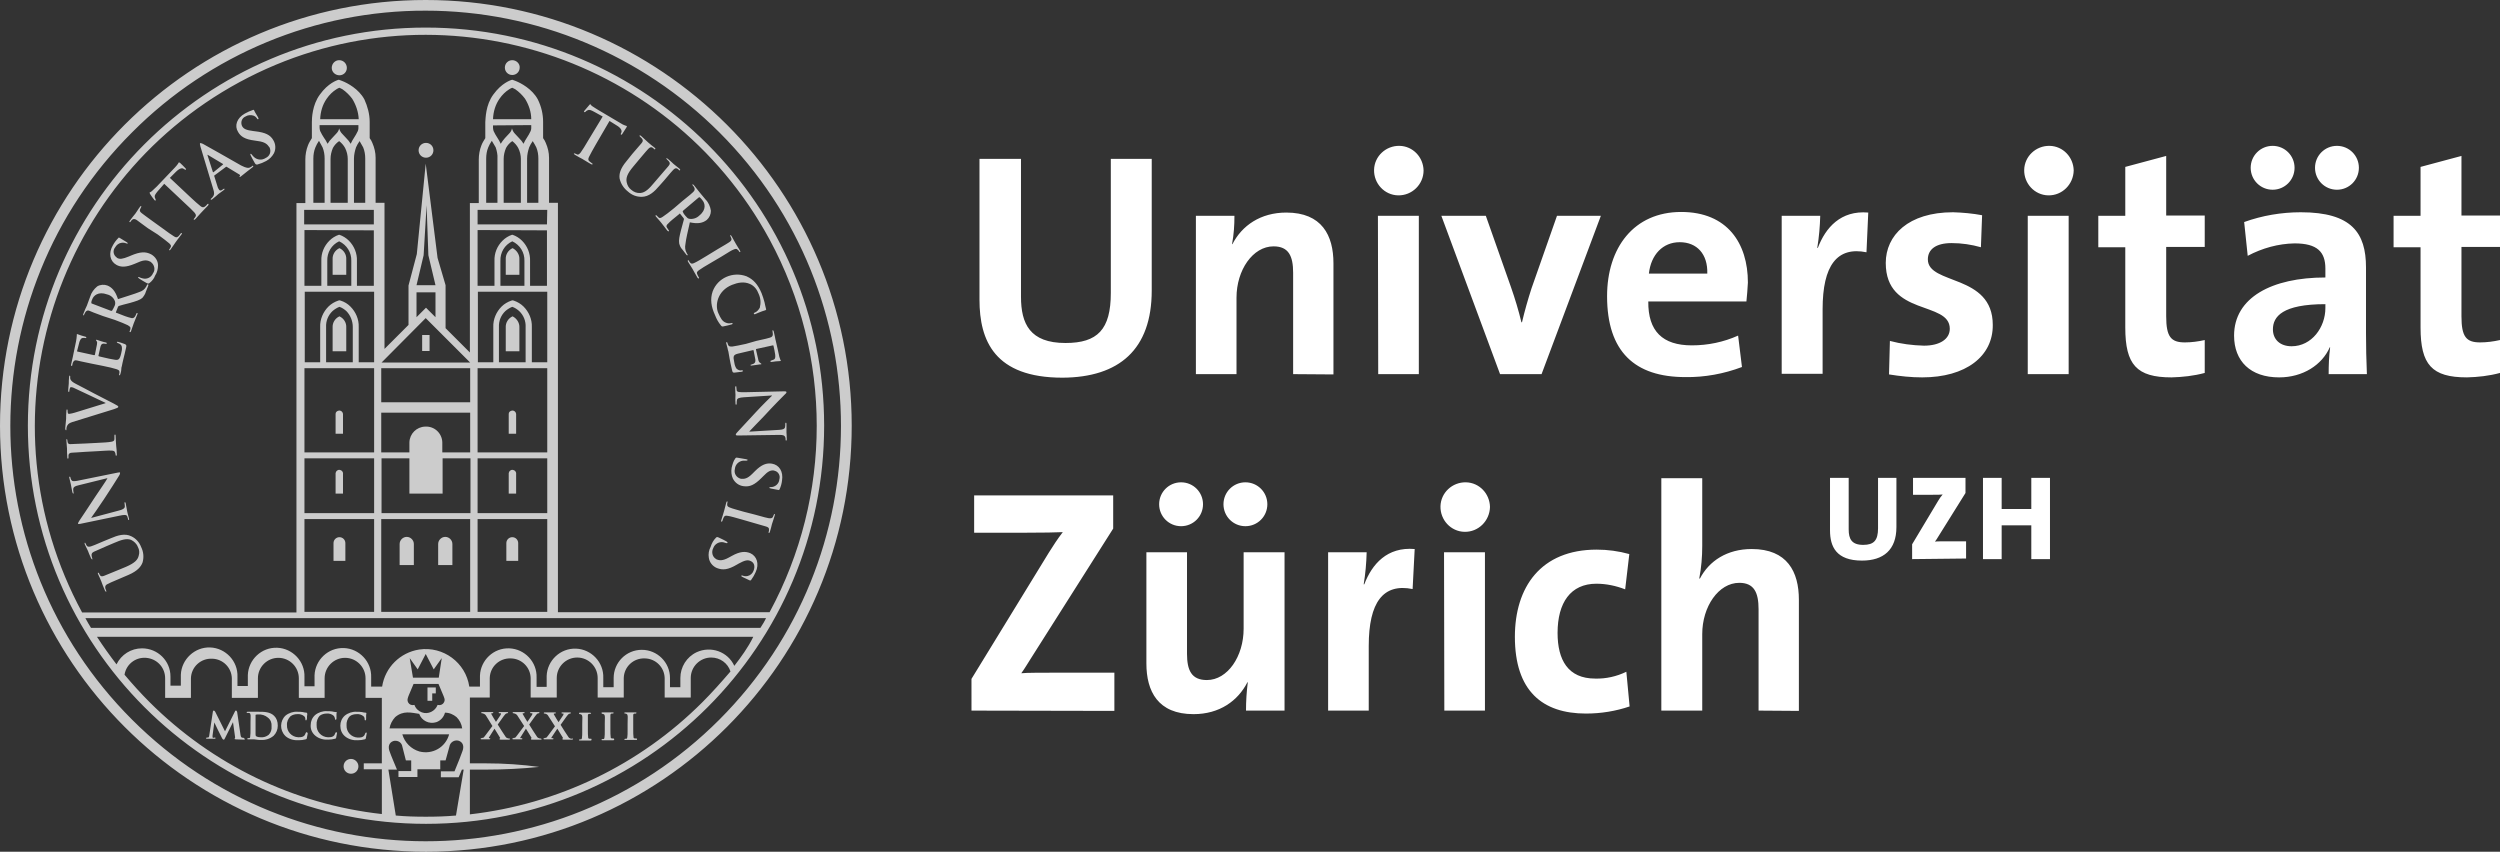 <svg xmlns="http://www.w3.org/2000/svg" viewBox="0 0 843.3 287.3"><rect x="0" y="0" width="843.3" height="287.3" fill="#333333" stroke="none"/><g fill="#fff"><path d="M685.2 188.6v-11.4h-10v11.4h-6.3v-27.4h6.3v10.5h10v-10.5h6.3v27.4h-6.3zm-40.2 0v-5l8.8-14.7c.4-.7.9-1.4 1.5-2.1-.7.1-1.7.1-4.3.1h-5.7v-5.7H663v5.1l-9.3 14.9c-.3.5-.6 1-1 1.5.5-.1 2.1-.1 5.3-.1h5.2v5.8l-18.2.2zm-16.9.5c-8.7 0-10.8-4.7-10.8-10.2v-17.7h6.3v17.4c0 3.2 1 5.2 4.9 5.2 3.6 0 5-1.5 5-5.6v-17h6.2v16.6c0 7.7-4.4 11.3-11.6 11.3m-34.9 50.6v-34.2c0-5.6-1.5-8.9-6.5-8.9-7 0-12.5 8-12.5 17.3v25.8h-13.8v-78.4h13.8v22.9c0 3.6-.3 7.3-1 10.9l.2.1c3.1-6 9.2-10 17.5-10 12 0 15.9 7.7 15.9 17.1v37.5l-13.6-.1zm-58.2 1c-14.8 0-24-7.7-24-25.9 0-16.7 8.7-29.4 27.6-29.4 3.7 0 7.4.5 11 1.5l-1.4 11.9c-3.1-1.2-6.4-1.9-9.7-1.9-8.7 0-13.1 6.4-13.1 16.6 0 9.1 3.5 15.4 12.7 15.4 3.6.1 7.2-.7 10.5-2.3l1.1 11.7c-4.7 1.6-9.7 2.4-14.7 2.4m-47.9-54.4h13.8v53.4h-13.7l-.1-53.4zm6.9-6.9c-4.6-.1-8.2-4-8.1-8.6s4-8.2 8.6-8.1c4.5.1 8 3.8 8.1 8.3-.1 4.7-3.9 8.5-8.6 8.4m-17.5 19.3c-9.9-2-14.8 4.4-14.8 19.2v21.8H448v-53.4h13c-.1 3.6-.4 7.2-1 10.8h.2c2.6-6.8 7.7-12.7 17-11.9l-.7 13.5zm-56.4-21.2c-4.1 0-7.4-3.3-7.4-7.4 0-4.1 3.3-7.4 7.4-7.4 4.1 0 7.4 3.3 7.4 7.4 0 4.1-3.3 7.4-7.4 7.4m-21.7 0c-4.1 0-7.4-3.3-7.4-7.4s3.3-7.4 7.4-7.4c4.1 0 7.4 3.3 7.4 7.4 0 4.1-3.3 7.4-7.4 7.4m21.9 62.2c0-3.2.2-6.3.6-9.5l-.1-.1c-3.2 6.3-9.4 10.8-18.2 10.8-12 0-15.9-7.7-15.9-17.1v-37.5h13.7v34.2c0 5.6 1.5 8.9 6.7 8.9 7 0 12.4-8 12.4-17.3v-25.8h13.8v53.4h-13zm-92.6 0V229l26.1-42.6c1.5-2.4 3-4.7 4.7-6.9-2.6.1-6 .2-13.2.2h-16.7v-12.6h46.9v11.2L347.8 222c-1.1 1.7-2 3.3-3.3 5.1 1.8-.2 6.8-.2 15.7-.2h15.7v12.9l-48.2-.1zm504.4-112.4c-11.8 0-15.6-4.3-15.6-16.8V83.4h-9.1V72.8h9.1V56.3l13.8-3.7v20.1h13v10.6h-13v23.4c0 6.9 1.6 8.8 6.3 8.8 2.2 0 4.5-.3 6.7-.8v11.1c-3.7 1-7.4 1.4-11.2 1.5M788.3 64c-4.1 0-7.4-3.3-7.4-7.4 0-4.1 3.3-7.4 7.4-7.4 4.1 0 7.4 3.3 7.4 7.4 0 4.1-3.3 7.4-7.4 7.4m-3.9 38.6c-14.5 0-17.7 4.2-17.7 8.5 0 3.4 2.4 5.7 6.3 5.7 6.8 0 11.4-6.4 11.4-12.9v-1.3zM766.6 64c-4.1 0-7.4-3.3-7.4-7.4s3.3-7.4 7.4-7.4c4.1 0 7.4 3.3 7.4 7.4 0 4.1-3.3 7.4-7.4 7.4m18.9 62.2c0-3 .1-6 .5-9l-.1-.1c-2.6 6-9.1 10.2-17.1 10.2-9.7 0-15.2-5.5-15.2-14.1 0-12.8 12.7-19.6 30.8-19.6v-3c0-5.6-2.7-8.5-10.4-8.5-5.5.1-10.9 1.6-15.8 4.2L757 74.9c6.1-2.2 12.6-3.3 19.1-3.3 17.2 0 22 7 22 18.6v22.2c0 4.3.1 9.3.3 13.8h-12.9zm-53 1.1c-11.8 0-15.6-4.3-15.6-16.8V83.4h-9.1V72.8h9.1V56.3l13.8-3.7v20.1h13v10.6h-13v23.4c0 6.9 1.6 8.8 6.3 8.8 2.2 0 4.5-.3 6.7-.8v11.1c-3.7 1-7.5 1.4-11.2 1.5M684 72.8h13.8v53.4H684V72.8zm6.9-6.9c-4.6-.1-8.2-4-8.1-8.6.1-4.6 4-8.2 8.6-8.1 4.5.1 8 3.8 8.1 8.3-.1 4.7-3.9 8.5-8.6 8.4m-42.5 61.4c-3.7 0-7.5-.4-11.2-1l.3-11.3c3.7 1 7.6 1.5 11.5 1.6 5.3 0 8.7-2.2 8.7-5.7 0-9.5-21.6-4.1-21.6-22.2 0-9.3 7.6-17.1 22.7-17.1 3.3.1 6.6.4 9.8 1l-.4 10.8c-3.2-.9-6.5-1.4-9.9-1.4-5.4 0-8 2.2-8 5.5 0 8.7 21.9 4.8 21.9 22.1.1 10.6-9.1 17.7-23.8 17.7m-18.8-42.2c-9.9-2-14.8 4.4-14.8 19.2v21.8H601V72.8h13c-.1 3.6-.4 7.2-1 10.8h.2c2.6-6.8 7.7-12.7 17-11.9l-.6 13.4zm-63-3.4c-5.7 0-9.7 4.2-10.4 10.6h19.7c.2-6.6-3.5-10.6-9.3-10.6m22.5 20H556c-.1 10 4.8 14.8 14.7 14.8 5.4 0 10.7-1.1 15.6-3.3l1.3 10.6c-6.1 2.3-12.6 3.5-19.1 3.4-17 0-26.4-8.5-26.4-27.3 0-16.3 9-28.4 25-28.4 15.6 0 22.5 10.6 22.5 23.8-.1 2.2-.3 4.3-.5 6.4M520 126.2h-14l-19.8-53.4h15l8.5 24.1c1.3 3.7 2.6 8 3.5 11.8h.2c.9-3.8 2-7.7 3.2-11.4l8.6-24.5H540l-20 53.4zm-55.2-53.4h13.8v53.4h-13.7l-.1-53.4zm6.8-6.9c-4.6-.1-8.2-4-8.1-8.6.1-4.6 4-8.2 8.6-8.1 4.5.1 8 3.8 8.1 8.3 0 4.7-3.9 8.5-8.6 8.4m-35.4 60.3V92c0-5.6-1.5-8.9-6.6-8.9-7 0-12.5 8-12.5 17.3v25.8h-13.7V72.8h13c0 3.2-.2 6.3-.8 9.5l.1.1c3.2-6.3 9.5-10.7 18.2-10.7 12 0 15.9 7.7 15.9 17.1v37.5l-13.6-.1zm-77.8 1.2c-22.9 0-28-12.5-28-26.3V53.6h14v46.5c0 9.1 3 15.6 15 15.6 10.8 0 15.3-4.5 15.3-16.9V53.6h13.8V98c0 19.9-11 29.3-30.1 29.4"/><path d="M188.2 206.4v-138h-3V53.2c0-1.7-.4-3.4-1.1-5-.2-.5-.5-1.1-.9-1.6v-5.5c0-2.6-.6-5.2-1.8-7.6-1.9-3.5-5.7-5.5-7.5-6.2-.2-.1-.5-.2-.8-.3l-.3-.1-.4.1c-.2.1-3.2 1-6 4.9-2.6 3.5-2.6 8.1-2.7 9.3V46.6c-.5.8-1 1.6-1.3 2.4-.6 1.5-.9 3.2-.9 4.8v14.7h-3v50.4l-8.2-8.2V96.2l-2.7-9.2-4-31.8-3 30.5-2.8 10.6v13.3l-8.1 8.1V68.4h-3V53.2c0-1.7-.4-3.4-1.1-5-.2-.5-.5-1.1-.9-1.6v-5.5c0-2.6-.7-5.2-1.8-7.6-1.9-3.5-5.7-5.5-7.5-6.2-.2-.1-.5-.2-.8-.3l-.3-.1-.4.1c-.2.1-3.2 1-6 4.9-2.6 3.5-2.7 8.1-2.7 9.3v5.4c-.5.8-1 1.6-1.3 2.4-.6 1.5-.9 3.2-.9 4.8v14.7h-3v138.1H27.7C-7 142.4 16.8 62.4 80.8 27.7s144.1-10.9 178.8 53.1c21.2 39.2 21.2 86.5 0 125.7h-71.4zm-3.6 0h-23.5v-31.3h23.5v31.3zm0-33.3h-23.5v-18.5h23.5v18.5zm0-20.5h-23.5v-28.4h23.5v28.4zm-7.3-42.3v11.9h-9v-11.9c-.1-2 .7-4 2.2-5.4.7-.6 1.5-1.1 2.3-1.4.9.3 1.6.8 2.3 1.4 1.5 1.4 2.3 3.4 2.2 5.4zm7.3-11.9v23.8h-5.2v-11.9c.1-2.6-1-5.1-2.8-6.9-.9-.9-2.1-1.6-3.3-2l-.4-.1-.4.1c-1.2.4-2.4 1.1-3.3 2-1.8 1.8-2.9 4.3-2.8 6.9v11.9h-5.2V98.4h23.4zM176.9 88v8.4h-8.1V88c-.1-2.8 1.4-5.4 4-6.6 2.6 1.2 4.2 3.8 4.1 6.6m7.6-10.3v18.7h-5.7V88c.1-2.5-.9-5-2.7-6.8-.9-.9-2-1.6-3.2-2h-.2c-1.2.4-2.3 1.1-3.2 2-1.8 1.8-2.8 4.2-2.7 6.8v8.4h-5.7V77.6l23.4.1zm0-2h-23.4v-4.9h23.5l-.1 4.9zm-17.3-26c.4 1.2.7 2.5.6 3.8v14.9H164V53.5c0-1.3.2-2.6.7-3.8.3-.7.7-1.5 1.2-2.2.5.8.9 1.5 1.3 2.2m8.5 3.9v14.8h-5.8V53.6c0-1.3.3-2.5.8-3.7.5-.9 1.2-1.7 2.1-2.3.8.6 1.5 1.4 2 2.3.6 1.2.9 2.5.9 3.7m4-6c.5.7.8 1.4 1.2 2.1.5 1.2.7 2.5.7 3.8v14.9h-3.8V53.5c0-1.3.3-2.6.7-3.8.3-.7.7-1.4 1.2-2.1m-13.4-7.4c.1-2.5.8-4.9 2.2-6.9.9-1.3 2-2.4 3.3-3.2.3-.2.7-.4 1-.5.3.2.7.3 1 .5 1.3.9 2.4 2 3.3 3.2 1.3 2.1 2.1 4.5 2.1 6.9h-12.9zm12.9 2v1.1c0 .3-.1.6-.2.9-.4.8-.8 1.6-1.3 2.3-.4.6-.8 1.3-1.1 2-.4-.7-.9-1.3-1.5-1.9-.4-.4-.9-1-1.4-1.5-.5-.5-.8-1.1-1-1.8-.1.7-.5 1.3-1 1.8-.4.5-1 1-1.4 1.5-.5.6-1 1.2-1.4 1.9-.3-.7-.7-1.4-1.1-2-.5-.7-.9-1.5-1.3-2.3-.1-.4-.2-.7-.2-1.1v-.8l12.9-.1zm-20.6 164.2h-30v-31.3h30v31.3zm-20.5-51.8v11.9h11.2v-11.9h9.4v18.5h-30v-18.5h9.4zm20.5-15.4v13.4h-9.4v-3.4c-.1-3.1-2.7-5.5-5.8-5.3-2.9.1-5.2 2.4-5.3 5.3v3.4h-9.5v-13.4h30zm0-3.5h-30v-11.5h30v11.5zm-15-28.4l15 15h-29.9l14.9-15zm-3.1-11.1l2.4-10.1 1-16.9.6 16.9 2.4 10.1h-6.4zm6.4 2.4v8.4l-3.2-3.2-3.2 3.2v-8.4h6.4zm-20.7 107.8h-23.5v-31.3h23.5v31.3zm0-33.3h-23.5v-18.5h23.5v18.5zm0-20.5h-23.5v-28.4h23.5v28.4zm-7.2-42.3v11.9h-9v-11.9c-.1-2 .7-4 2.2-5.4.7-.6 1.5-1.1 2.3-1.4.9.3 1.6.8 2.3 1.4 1.4 1.4 2.2 3.4 2.2 5.4zm7.2-11.9v23.8H121v-11.9c.1-2.6-1-5.1-2.8-6.9-.9-.9-2-1.6-3.3-2l-.4-.1-.4.1c-1.2.4-2.4 1.1-3.3 2-1.8 1.8-2.9 4.3-2.8 6.9v11.9h-5.2V98.4h23.4zM118.5 88v8.4h-8.1V88c-.1-2.8 1.4-5.4 4-6.6 2.6 1.2 4.2 3.8 4.1 6.6m7.6-10.3v18.7h-5.7V88c.1-2.5-.9-5-2.7-6.8-.9-.9-2-1.6-3.2-2h-.2c-1.2.4-2.3 1.1-3.2 2-1.8 1.8-2.8 4.2-2.7 6.8v8.4h-5.7V77.6l23.4.1zm0-2h-23.5v-4.9h23.5v4.9zm-17.3-26c.5 1.2.7 2.5.7 3.8v14.9h-3.8V53.5c0-1.3.2-2.6.7-3.8.3-.7.7-1.5 1.2-2.2.4.8.8 1.5 1.2 2.2m8.5 3.9v14.8h-5.8V53.6c0-1.3.3-2.5.8-3.7.5-.9 1.2-1.7 2.1-2.3.8.6 1.5 1.4 2 2.3.6 1.2.9 2.5.9 3.7m4-6l1.2 2.1c.5 1.2.7 2.5.7 3.8v14.9h-3.8V53.5c0-1.3.3-2.6.7-3.8.3-.7.7-1.4 1.2-2.1M108 40.2c.1-2.5.8-4.9 2.2-6.9.9-1.3 2-2.4 3.3-3.2.3-.2.7-.4 1-.5.3.2.7.3 1 .5 1.3.9 2.4 2 3.3 3.2 1.3 2.1 2.1 4.5 2.2 6.9h-13zm12.9 2v1.1c0 .3-.1.6-.2.9-.4.8-.8 1.6-1.3 2.3-.4.6-.8 1.3-1.1 2-.4-.7-.9-1.3-1.5-1.9-.4-.4-.9-1-1.4-1.5-.5-.5-.8-1.1-1-1.8-.1.7-.5 1.3-1 1.8-.4.5-1 1-1.4 1.5-.6.6-1.1 1.2-1.5 1.9-.5-1-.9-1.6-1.2-2-.5-.7-.9-1.5-1.3-2.3-.1-.4-.2-.7-.2-1.1v-.9h13.1zm135.6 169.6H30.7c-.7-1.1-1.3-2.2-1.9-3.3h229.6c-.5 1.1-1.2 2.2-1.9 3.3m-8.8 12.8c-2.2-4.8-7.9-6.8-12.7-4.6-3.4 1.6-5.5 5-5.5 8.7v3.1H226v-3.1c0-5.3-4.3-9.5-9.5-9.5-5.3 0-9.5 4.3-9.5 9.5v3.1h-3.5v-3.1c.2-5.3-4-9.7-9.2-9.9-5.3-.2-9.7 4-9.9 9.2v3.7H181v-3.1c.2-5.3-4-9.7-9.2-9.9-5.3-.2-9.7 4-9.9 9.2v3.7h-3.6c-1.2-8.1-8.8-13.7-16.9-12.5-6.4 1-11.5 6-12.5 12.5h-3.7v-3.1c.2-5.3-4-9.7-9.2-9.9-5.3-.2-9.7 4-9.9 9.2v3.7h-3.4v-3.1c.2-5.3-4-9.7-9.2-9.9-5.3-.2-9.7 4-9.9 9.2v3.7h-3.5v-3.1c.2-5.3-4-9.7-9.2-9.9s-9.7 4-9.9 9.2v3.7h-3.5v-3.1c0-5.3-4.3-9.5-9.6-9.5-3.7 0-7 2.1-8.6 5.4-2.3-3-4.5-6.1-6.6-9.3h221.4c-1.8 3.7-4.1 6.8-6.4 9.8m-10.8 12.3c-21.1 21.1-48.7 34.4-78.4 37.8v-15.1h5.6c5.9 0 11.9-.3 17.8-.9-5.9-.8-11.8-1.2-17.8-1.2h-5.6v-22.2h6.7v-6.6c.1-3.8 3.3-6.8 7.2-6.6 3.6.1 6.5 3 6.6 6.6v6.6h8.8v-6.6c0-3.8 3.1-6.9 6.9-6.9 3.8 0 6.9 3.1 6.9 6.9v6.6h8.8v-6.6c.1-3.8 3.3-6.8 7.2-6.6 3.6.1 6.5 3 6.6 6.6v6.6h8.8v-6.6c0-3.8 3.1-6.9 6.9-6.9 3 0 5.6 1.9 6.5 4.7-3.1 3.6-6.2 7.1-9.5 10.4m-85.4 10.8c-1.2 4.4-5.6 6.9-10 5.8-2.8-.8-5-3-5.8-5.8h15.8zm-10.1-6.9c.8 2.3 3.4 3.6 5.8 2.8 1.4-.5 2.5-1.7 2.9-3.2 1.5 0 2.8.6 3.9 1.5 1 1 1.7 2.3 1.9 3.8h-24.5c.2-1.4.9-2.7 1.9-3.8 2.7-2.3 5.4-1.5 8.1-1.1m-3.2-18.8l2.7 3.8 2.7-5.2 2.7 5.2 2.7-3.8-1 6.6h-8.7l-1.1-6.6zm1.3 8.7h8.4c.3.8 1.1 2.7 1.6 3.8.3.8.8 1.6.2 2.5-.4.7-1.2 1-2 .8h-.1c-.8 2.1-3.2 3.3-5.3 2.5-1.1-.4-2.1-1.3-2.5-2.5h-.1c-.8.2-1.6-.1-2-.8-.5-.9-.1-1.7.2-2.5.5-1.1 1.3-3.1 1.6-3.8m14.3 44.4c-3.4.3-6.7.4-10.2.4s-6.8-.1-10.1-.4l-2.5-15.5h2.9c-.7-1.7-2-4.7-2.4-5.9-.8-1.9-.2-3.2 1.1-3.7 1.2-.4 2.6.2 3 1.4 0 .1.1.3.1.4l1.2 4.7h1.8v3.6h-4.3v2h6.4v-2.6h7.7v-3h1.8l1.3-4.7c.2-1.3 1.5-2.2 2.8-2 .1 0 .3.1.4.1 1.3.5 1.9 1.8 1.1 3.7l-.9 2.4-1.7 4.2h-4.6v2h6l1.1-2.6h.6l-2.6 15.5zm-25-17.6h-6.1v2h6.1v15.1c-29.7-3.3-57.3-16.7-78.4-37.8-2.9-2.9-5.7-6-8.4-9.2.6-3.8 4.2-6.3 8-5.6 3.3.6 5.7 3.4 5.7 6.8v6.6h8.7v-6.6c.1-3.8 3.3-6.8 7.2-6.6 3.6.1 6.5 3 6.6 6.6v6.6H87v-6.6c0-3.8 3.1-6.9 6.9-6.9s6.9 3.1 6.9 6.9v6.6h8.7v-6.6c0-3.8 3.1-6.9 6.9-6.9s6.9 3.1 6.9 6.9v6.6h5.5v22.1zM143.6 9.3C69.5 9.3 9.4 69.5 9.4 143.6s60.1 134.3 134.3 134.3S278 217.8 278 143.6 217.8 9.3 143.6 9.3m2.2 224.6h1.2v-2h-2.8v4.5h1.6v-2.5zM44.6 44.6c-54.8 54.7-54.8 143.4-.1 198.1s143.4 54.8 198.1.1 54.8-143.4.1-198.1c-26.3-26.3-61.9-41.1-99.1-41.1-37.1-.1-72.8 14.7-99 41M0 143.6C0 64.3 64.3 0 143.6 0s143.7 64.3 143.7 143.6S223 287.3 143.7 287.3C64.3 287.3 0 223 0 143.6c0 .1 0 0 0 0M172.8 20.3c-1.4 0-2.5 1.1-2.5 2.5s1.1 2.5 2.5 2.5 2.5-1.1 2.5-2.5c.1-1.3-1.1-2.5-2.5-2.5m2 168.9v-6c0-1.1-.9-2-2-2s-2 .9-2 2v6h4zm-.7-22.6v-6.7c.1-.7-.4-1.3-1.1-1.4-.7-.1-1.3.4-1.4 1.1v6.9h2.5zm0-20.3v-6.7c-.1-.7-.7-1.2-1.4-1.1-.6.1-1.1.5-1.1 1.1v6.7h2.5zm1.1-53.6v-5.2c.1-1.6-.9-3.1-2.3-3.8-1.5.7-2.4 2.2-2.3 3.8v5.2h4.6zm0 25.8v-8c.1-1.6-.9-3.1-2.3-3.8-1.5.7-2.4 2.2-2.3 3.8v8h4.6zm-60.8-98.2c-1.4 0-2.5 1.2-2.5 2.6s1.2 2.5 2.6 2.5c1.4 0 2.5-1.1 2.5-2.5s-1.1-2.6-2.6-2.6c.1 0 .1 0 0 0m2.1 168.9v-6c0-1.1-.9-2-2-2s-2 .9-2 2v6h4zm-.8-22.6v-6.7c.1-.7-.4-1.3-1.1-1.4-.7-.1-1.3.4-1.4 1.1v6.9h2.5zm0-20.3v-6.7c-.1-.7-.7-1.2-1.4-1.1-.6.1-1.1.5-1.1 1.1v6.7h2.5zm1.1-53.6v-5.2c.1-1.6-.8-3.1-2.3-3.8-1.5.7-2.4 2.2-2.3 3.8v5.2h4.6zm0 25.8v-8c.1-1.6-.8-3.1-2.3-3.8-1.5.7-2.4 2.2-2.3 3.8v8h4.6zm1.6 137.5c-1.4 0-2.5 1.1-2.5 2.5s1.1 2.5 2.5 2.5 2.5-1.1 2.5-2.5c0-1.3-1.1-2.5-2.5-2.5m24-137.6h2.5V113h-2.5v5.4zm1.3-70.2c-1.4 0-2.5 1.1-2.5 2.5s1.1 2.5 2.5 2.5 2.5-1.1 2.5-2.5-1.1-2.5-2.5-2.5m8.9 142.4v-7.1c0-1.3-1.1-2.4-2.4-2.4-1.3 0-2.4 1.1-2.4 2.4v7.1h4.8zm-13 0v-7.1c0-1.3-1.1-2.4-2.4-2.4-1.3 0-2.4 1.1-2.4 2.4v7.1h4.8zm75.1 58.5h-.6c-.3-.1-.4-.1-.4-.5-.1-.5-.1-1.5-.1-2.6v-2.1-2.6c0-.4.1-.5.4-.6h.4c.1 0 .3-.1.3-.2 0-.2-.2-.2-.4-.2H211c-.2 0-.4 0-.4.2s.2.2.3.2c.1 0 .3 0 .4.1.2.1.3.1.4.6s0 .7 0 2.6v2.1c0 1.2 0 2.1-.1 2.6s-.1.4-.3.5h-.4c-.1 0-.3.1-.3.2 0 .2.2.2.4.2h3.6c.1 0 .3 0 .3-.2s-.1-.3-.2-.3m-7.7 0h-.6c-.3-.1-.4-.1-.4-.5-.1-.5-.1-1.5-.1-2.6v-2.1-2.6c0-.4.1-.5.4-.6h.4c.1 0 .3-.1.3-.2 0-.2-.2-.2-.4-.2h-3.3c-.2 0-.4 0-.4.2 0 .1.1.3.3.3.1 0 .3 0 .4.1.2.1.3.1.4.6s0 .7 0 2.6v2.1c0 1.2 0 2.1-.1 2.6s-.1.4-.3.5h-.4c-.1 0-.3.1-.3.2 0 .2.2.2.3.2h3.6c.2 0 .3 0 .4-.2 0-.2-.1-.3-.2-.4 0 .1 0 .1 0 0m-7.6.1h-.6c-.3-.1-.4-.1-.4-.5-.1-.5-.1-1.5-.1-2.6V244v-2.6c0-.4.1-.5.4-.6h.4c.1 0 .3-.1.3-.2s-.2-.2-.4-.2h-3.3c-.2 0-.4 0-.4.2 0 .1.1.3.3.3.1 0 .3 0 .4.1.2.1.3.1.4.6s0 .7 0 2.6v2.1c0 1.2 0 2.1-.1 2.6s-.1.4-.3.5h-.4c-.1 0-.3.1-.3.2 0 .2.2.2.3.2h3.6c.1 0 .3 0 .3-.2.1-.3 0-.4-.1-.4s-.1 0 0 0m-6.6 0c-.1 0-.3 0-.4-.1-.3-.1-.5-.2-.6-.4-.3-.4-2.3-3.5-2.7-4.2l2-2.8c.4-.5.6-.8.8-.9.1 0 .3-.1.4-.1.1 0 .3-.1.3-.2s-.2-.2-.3-.2h-2.5c-.2 0-.4 0-.4.2 0 .1.1.2.2.2h.4c.1 0 .1.1.1.1 0 .1-.1.3-.1.4l-1.6 2.4c-.5-.8-1-1.6-1.5-2.5-.1-.1-.1-.2-.1-.3 0 0 0-.1.1-.1h.3c.1 0 .3-.1.3-.2 0-.2-.2-.2-.4-.2h-3.3c-.2 0-.3 0-.4.2 0 .1.1.2.2.2.2 0 .3 0 .5.1.4.1.7.4.9.8l2.2 3.4-2.3 3.1c-.4.6-.6.8-.9.8-.1 0-.3 0-.4.1-.1 0-.3.1-.3.2s.1.2.3.2h2.7c.2 0 .4 0 .4-.2 0-.1-.1-.2-.3-.2h-.3c-.1 0-.1 0-.1-.1 0-.2.1-.3.2-.4l1.8-2.7 1.9 3.1v.1c-.1 0-.2.1-.2.3.1.2.2.2.5.2H192.9c.1 0 .3 0 .4-.2 0-.1-.1-.2-.3-.2m-10.7 0c-.2 0-.3 0-.5-.1-.3-.1-.5-.2-.6-.4-.3-.4-2.3-3.5-2.7-4.2l2-2.8c.4-.5.6-.8.8-.9.1 0 .3-.1.4-.1.1 0 .3-.1.3-.2s-.2-.2-.3-.2h-2.5c-.2 0-.4 0-.4.2 0 .1.1.2.3.2h.4c.1 0 .1.1.1.1 0 .1-.1.3-.1.4l-1.6 2.4c-.5-.8-1-1.6-1.5-2.5-.1-.1-.1-.2-.1-.3 0 0 0-.1.1-.1h.3c.1 0 .3-.1.3-.2s-.2-.2-.4-.2h-3.3c-.1 0-.3 0-.4.2 0 .1.1.2.2.2.2 0 .3 0 .5.1.4.1.8.4 1 .8l2.2 3.4-2.4 3.2c-.4.6-.6.8-.9.8-.1 0-.3 0-.4.1-.1 0-.3.1-.3.2s.1.2.3.2h2.7c.2 0 .4 0 .4-.2 0-.1-.1-.2-.3-.2h-.3c-.1 0-.1 0-.1-.1 0-.2.1-.3.2-.4l1.7-2.7c.6.9 1.2 2 1.9 3.1v.1c-.1 0-.2.1-.2.3 0 .2.2.2.6.2H182.4c.1 0 .3 0 .3-.2-.1-.1-.2-.2-.4-.2m-10.6 0c-.2 0-.3 0-.5-.1-.3-.1-.5-.2-.6-.4-.3-.4-2.3-3.5-2.7-4.2l2-2.8c.4-.5.6-.8.8-.9.1 0 .3-.1.4-.1.1 0 .3-.1.3-.2 0-.2-.2-.2-.3-.2h-2.5c-.2 0-.4 0-.4.2 0 .1.1.2.3.2h.4c.1 0 .1.1.1.1 0 .1-.1.3-.1.4l-1.6 2.4c-.5-.8-1-1.6-1.5-2.5 0-.1-.1-.2-.1-.3 0 0 0-.1.1-.1h.3c.1 0 .3-.1.3-.2 0-.2-.2-.2-.4-.2h-3.3c-.1 0-.3 0-.4.2 0 .1.1.2.2.2.2 0 .3 0 .5.1.4.1.8.4 1 .8l2.1 3.4-2.4 3.2c-.4.6-.6.8-.9.8-.1 0-.3 0-.4.1-.1 0-.3.1-.3.2s.1.2.3.2h2.6c.2 0 .3 0 .4-.2 0-.1-.1-.2-.3-.2h-.1c-.1 0-.1 0-.1-.1 0-.2.1-.3.2-.4l1.7-2.7c.6.9 1.2 2 1.9 3.1v.1c-.1 0-.2.1-.2.3 0 .2.2.2.5.2H171.7c.1 0 .3 0 .3-.2 0-.1-.1-.3-.3-.2 0-.1 0-.1 0 0m-48.2-2c-.2 0-.2.2-.3.3-.1.3-.2.5-.4.8-.5.5-1 .6-2.1.6-2.2-.1-3.9-1.9-3.8-4.1-.1-1.1.3-2.3 1.1-3.1.6-.5 1.5-.7 2.3-.7.8-.1 1.7.2 2.3.7.3.3.4.6.4 1 0 .1 0 .4.2.4s.3-.2.3-.4v-1.3c0-.4.1-.6.1-.7 0-.1-.1-.2-.3-.2-.4 0-.8-.1-1.2-.2-.6-.1-1.2-.1-1.8-.1-1.4-.1-2.9.4-4 1.3-1 .9-1.5 2.1-1.5 3.4 0 1.4.5 2.7 1.6 3.6 1.2 1 2.8 1.4 4.3 1.3.8 0 1.6-.1 2.3-.3.2 0 .4-.2.4-.4.1-.5.2-1.1.3-1.6 0-.2-.1-.4-.2-.3m-10.1-.1c-.2 0-.2.2-.3.3-.1.3-.2.5-.4.8-.5.5-1 .6-2.1.6-2.2-.1-3.9-1.9-3.8-4.1v-.1c-.1-1.1.3-2.3 1.1-3.1.7-.5 1.5-.7 2.3-.7.8-.1 1.7.2 2.3.7.3.3.4.6.5 1 0 .1 0 .4.2.4s.3-.2.3-.4v-1.3c0-.4 0-.6.1-.7 0-.1-.1-.3-.3-.2-.4 0-.8-.1-1.2-.2-.6-.1-1.2-.1-1.8-.1-1.4-.1-2.9.4-4 1.3-1 .9-1.5 2.1-1.5 3.4-.1 1.4.5 2.7 1.6 3.6 1.2 1 2.8 1.4 4.3 1.3.8 0 1.6-.1 2.3-.3.2 0 .4-.2.4-.4.1-.5.2-1.1.3-1.6-.1-.1-.1-.2-.3-.2m-10 0c-.2 0-.2.2-.3.3-.1.3-.2.5-.4.8-.5.5-1 .6-2.1.6-2.2-.1-3.9-1.9-3.8-4.1-.1-1.1.4-2.2 1.2-3 .7-.5 1.5-.7 2.3-.7.8-.1 1.7.2 2.3.7.3.3.4.6.4 1 0 .1 0 .4.2.4s.2-.2.3-.4 0-.9.1-1.3 0-.6 0-.7-.1-.2-.3-.2c-.3 0-.8-.1-1.2-.2-.6-.1-1.2-.1-1.8-.1-1.4-.1-2.9.4-4 1.3-1.9 1.8-2 4.9-.1 6.8l.2.2c1.2 1 2.8 1.4 4.4 1.3.8 0 1.5-.1 2.3-.3.2 0 .4-.2.4-.4.1-.5.2-1.1.3-1.6-.1-.3-.2-.4-.4-.4m-11.8-2c.1 1.1-.2 2.1-1 2.9-.8.6-1.7.9-2.7.8-1 0-1.4-.3-1.6-.4-.1-.3-.1-.5-.1-.8v-3.9-2.4c0-.1 0-.1.1-.1.2-.1.5-.1.7-.1 1.2-.1 2.5.3 3.4 1.1.9.7 1.3 1.8 1.2 2.9m.9-3.5c-1.4-1.4-3.5-1.4-5.1-1.4h-3.8c-.2 0-.4 0-.4.2s.2.2.3.2h.5c.4.1.4.2.5.6s0 .7 0 2.6v2.1c0 1.1 0 2.1-.1 2.6 0 .4-.1.5-.3.6h-.4c-.1 0-.3.1-.3.2 0 .2.2.2.3.2h1.6c.3 0 .8 0 1.2.1s1 .1 1.5.1c1.6.1 3.1-.4 4.3-1.4.9-.9 1.4-2.1 1.4-3.4 0-1.4-.4-2.5-1.2-3.3m-10.2 7.4c-.2 0-.5 0-.7-.1-.3-.1-.4-.4-.5-1.1l-1.1-7.5c-.1-.3-.2-.5-.4-.5s-.3.1-.4.4l-3.3 6.6-3.3-6.6c-.2-.3-.3-.4-.5-.4s-.3.2-.3.4l-1.2 7.9c0 .4-.2.8-.4.8h-.4c-.1 0-.3.1-.3.2 0 .2.2.2.3.2h2.5c.2 0 .4 0 .4-.2s-.2-.2-.3-.2c-.1 0-.3.1-.4.1-.2 0-.3-.1-.3-.2v-.6l.6-4.4c.4.9 1 2.1 1.1 2.3l1.4 2.8c.2.4.3.6.6.7s.3-.2.6-.7l2.6-5.2.7 5v.4c0 .1-.2.1-.2.2s.2.2.5.2c.5 0 2.3.1 2.6.1s.4 0 .4-.2-.2-.2-.3-.2m159.2-67.7c.3-.3.4-.3.9-.1 1.1.5 2.3 1.1 2.6 1.3s.5.3.4.5-.3.1-.4.1c-.4-.1-.7-.2-1.1-.3-1.4-.2-2.8.6-3.3 2-.7 1.3-.3 3 1 3.7 0 0 .1 0 .1.1 1 .4 2.1.5 4.1-.6l1.1-.6c2.7-1.5 4.5-1.6 6.2-.9 2.2 1 3.1 3.6 1.8 6.4-.4.9-.9 1.8-1.5 2.6-.1.2-.2.2-.4.2s-.8-.4-2.4-1.1c-.4-.2-.6-.3-.5-.5s.2-.1.5 0c.5.2 1.1.2 1.6.1.9-.2 1.7-.9 2-1.8.6-1.5.2-2.8-1.1-3.3-.9-.4-1.9-.2-3.9.9l-.7.4c-2.9 1.7-4.7 1.9-6.7 1.1-1.4-.6-2.5-1.9-2.7-3.5-.2-1.2 0-2.5.6-3.6.4-1.3 1-2.3 1.8-3.1m13.2-7.8c3.3.9 3.9 1.1 4.6 1.2s1.2 0 1.4-.4c.1-.2.2-.5.3-.7.1-.2.1-.3.3-.3s.1.2 0 .6c-.2.8-.7 2.1-.9 2.8s-.4 1.8-.7 2.6c-.1.3-.2.4-.3.4s-.2-.2-.1-.4.1-.4.1-.7c.1-.6-.3-.9-1-1.1s-1.3-.4-4.5-1.3l-3.8-1.1c-2.1-.6-3.8-1.1-4.7-1.2-.6-.1-1-.1-1.3.6-.2.4-.3.7-.4 1.1-.1.2-.2.3-.3.3s-.2-.2-.1-.5c.4-1.4.9-2.8 1-3.3s.5-1.9.7-2.7c.1-.3.2-.4.3-.4s.1.1.1.4c-.1.3-.1.5-.1.8 0 .4.3.7.9.9.9.4 2.6.8 4.6 1.4l3.9 1zm-6.7-18.9c.2-.3.3-.4.8-.3 1.2.2 2.5.4 2.9.5s.6.2.5.3-.2.2-.4.2h-1.2c-1.5.2-2.6 1.4-2.7 2.8-.4 1.5.5 2.9 2 3.3h.1c1.1.1 2.1 0 3.8-1.7l.9-.9c2.2-2.2 3.9-2.8 5.7-2.5 2.4.4 3.9 2.6 3.4 5.7-.1 1-.4 2-.8 2.9-.1.2-.2.3-.3.3s-.9-.2-2.6-.5c-.5-.1-.6-.2-.6-.3s.2-.2.4-.2c1.5.1 2.9-1.1 3-2.6.4-1.2-.3-2.6-1.6-2.9-.1 0-.2-.1-.3-.1-1-.1-1.9.2-3.5 1.9l-.6.6c-2.4 2.4-4 3.1-6.1 2.8-1.6-.2-2.9-1.2-3.6-2.6-.5-1.1-.6-2.4-.4-3.6.3-1.2.6-2.3 1.2-3.1m3-20.7c-1.7.1-2.3.4-2.4.9-.1.4-.1.8-.1 1.2 0 .2 0 .4-.2.4s-.2-.2-.2-.5c-.1-1.4 0-2.3 0-2.8 0-.2-.1-1.2-.1-2.4 0-.3 0-.5.2-.5s.2.1.2.4c0 .3.1.7.1 1 .2.6.9.6 2.8.6l13.2-.3c.4 0 .8 0 .8.3s-.3.5-.7.9-3.8 3.8-6.9 7.2c-1.5 1.6-4.6 4.7-4.9 5.1v.1l10-.6c1.4-.1 1.8-.3 2-.8.1-.4.1-.8.1-1.2 0-.3 0-.4.2-.4s.2.2.2.6v2.7c0 .2.1 1.1.1 2.2 0 .3 0 .5-.2.5s-.2-.1-.2-.4c0-.2 0-.5-.1-.7-.2-.6-.7-.8-1.9-.8l-14.1.2c-.5 0-.7-.1-.7-.3s.2-.5.5-.8c1.3-1.4 4.1-4.4 6.3-6.8s5-5.1 5.4-5.5v-.1l-9.4.6zm4.1-19c3.3-.7 3.9-.9 4.6-1.1s1-.5 1-1.2c0-.3-.1-.6-.1-.9-.1-.2 0-.4.1-.4s.2.1.3.4c.1.6.3 1.2.4 1.8s.2 1.1.3 1.4c.2.7 1.1 5 1.2 5.4s.3.7.3.9c.1.1.1.2.2.3 0 .1-.1.2-.2.2-.5 0-1 .1-1.5.1-.2 0-1.2.2-1.5.2s-.2 0-.3-.2.1-.2.3-.3c.3-.1.5-.2.8-.3.4-.2.6-.5.5-1.6 0-.4-.5-2.7-.6-3.1 0-.1-.1-.1-.2-.1l-5.5 1.2c-.2 0-.2.1-.2.2.1.5.7 3 .8 3.5s.3.8.6 1 .3.2.4.3 0 .2-.1.2-.5 0-1.6.2l-1.5.2c-.2 0-.4.1-.4-.1 0-.1 0-.2.1-.2h.1c.3-.1.5-.2.8-.3.4-.2.7-.6.6-1.4-.1-.4-.5-2.6-.6-3.1 0-.1-.1-.1-.2-.1l-1.7.4c-.7.2-2.7.6-3.4.8-1.5.4-1.7.8-1.2 3 .1.7.3 1.4.7 2 .5.5 1.2.8 1.8.6.2 0 .4 0 .4.2s-.1.2-.4.3c-.8.1-1.6.2-2.5.3-.6 0-.6-.2-.8-1-.4-1.6-.6-2.8-.8-3.8s-.3-1.6-.4-2.3c-.1-.2-.2-.7-.3-1.2s-.3-1-.4-1.5c-.1-.3 0-.4.1-.5s.2 0 .3.3c.1.3.1.5.3.8.2.4.7.4 1.3.4.9-.1 2.7-.5 4.6-.9l3.5-1zm-14.7-16.7c1.7-4.6 6.9-6.8 11.4-5.1.1 0 .2.1.2.1 2 .9 3.6 2.5 4.9 5.6.4 1 .7 2 1 3.1.2.8.3 1.6.5 2.2.1.2 0 .3-.1.4s-.4.1-1.2.4-1.8.7-2.2.9-.5.1-.6-.1.1-.3.4-.4c.7-.3 1.2-.9 1.6-1.6.4-1.6.3-3.2-.4-4.7-.5-1.4-1.5-2.7-2.9-3.3-2-.9-4.1-.5-6.1.3-4.9 2-5.8 6.8-4.6 9.5.8 1.8 1.4 2.9 2.7 3.3.5.2 1.1.2 1.6.1.4-.1.4-.1.5.1s-.1.2-.2.3c-1 .3-1.9.5-2.9.7-.3.1-.6 0-.8-.3-.9-1.1-1.5-2.2-2-3.5-1.3-2.8-1.7-5.4-.8-8m1.6-14.2c2.9-1.7 3.4-2 4-2.4s.9-.8.7-1.3c-.1-.3-.2-.5-.3-.7-.1-.2-.1-.3 0-.4s.2.1.4.4c.4.7 1.1 2 1.4 2.5s1 1.6 1.4 2.3c.1.2.2.4.1.5s-.3 0-.4-.2c-.1-.2-.2-.4-.4-.5-.4-.5-.8-.4-1.5-.1s-1.2.6-4.1 2.4l-3.4 2c-1.9 1.1-3.4 2-4.2 2.6-.5.4-.8.7-.5 1.3.1.3.3.7.5 1s.1.3 0 .4-.3 0-.4-.2c-.8-1.3-1.4-2.5-1.7-3s-1-1.6-1.5-2.4c-.1-.2-.2-.4 0-.5s.2 0 .3.2c.1.2.3.5.5.7.3.3.7.3 1.3 0 .9-.4 2.4-1.3 4.2-2.4l3.6-2.2zM230.5 71c-.2.2-.2.2-.2.4.2.5.5 1 .9 1.4.6.7.8.9 1.3 1 1.2.2 2.5-.2 3.4-1.1 2.5-2 1.9-4.2 1-5.2-.2-.3-.5-.6-.8-.9-.1-.1-.2-.1-.4 0l-5.2 4.4zm-.3-3.2c2.6-2.1 3.1-2.5 3.6-3s.7-.9.4-1.5c-.1-.3-.3-.5-.5-.7-.1-.2-.2-.3-.1-.4s.2 0 .5.3c.7.9 1.6 2 1.9 2.4.5.6 1.6 1.9 2 2.4 1 1 1.6 2.4 1.8 3.8 0 1.2-.5 2.3-1.4 3.1-1.3 1-2.9 1.4-5.7.8-.7 3.1-1.3 5.6-1.5 7.4-.2 1-.1 2 .4 2.9.1.2.2.4.3.5.1.1.1.2 0 .3s-.3 0-.4-.2l-1.3-1.7c-.6-.6-.9-1.3-1.1-2.1-.2-1.1.1-2.4.6-4.4.4-1.5.9-3.2 1-3.7 0-.1 0-.3-.1-.4l-1.2-1.5c-.1-.1-.2-.1-.2 0l-.2.2c-1.6 1.3-3 2.4-3.6 3.1-.5.4-.8.9-.4 1.4l.6.9c.1.1.1.2 0 .3s-.3 0-.5-.2c-.8-1-1.8-2.3-2-2.6s-1.2-1.4-1.8-2.1c-.2-.2-.2-.4-.1-.5s.2 0 .4.2l.6.6c.4.3.8.1 1.4-.3.8-.5 2.2-1.6 3.8-2.9l2.8-2.4zm-16.9-15.9c2.2-2.6 2.6-3 3.1-3.6s.6-1 .1-1.6l-.6-.6c-.2-.2-.3-.3-.1-.4s.2 0 .5.2c.9.8 1.9 1.7 2.4 2.2s1.5 1.2 2.1 1.7c.2.2.4.3.2.5s-.2.1-.4-.1c-.2-.1-.3-.3-.5-.4-.5-.3-.9-.1-1.4.4s-.9 1-3.1 3.6l-2 2.4c-2.1 2.5-2.5 3.9-2.2 5.3.2 1 .7 1.9 1.5 2.5.9.8 2 1.2 3.1 1.1 1.7-.1 3.1-1.6 4.6-3.4l1.8-2.1c2.2-2.6 2.6-3 3.1-3.6s.6-1 .1-1.6l-.6-.6c-.2-.2-.3-.3-.2-.4s.2 0 .5.2c.9.7 1.9 1.7 1.9 1.7.2.2 1.3 1 2 1.6.2.2.3.3.2.5s-.2.1-.4-.1c-.2-.1-.3-.3-.5-.4-.5-.3-.9-.1-1.4.4s-.9 1-3.1 3.6l-1.6 1.8c-1.6 1.9-3.5 3.7-6 3.7-1.7 0-3.3-.6-4.6-1.8-1.4-1.1-2.4-2.6-2.8-4.4-.2-1.5.2-3.3 2.3-5.8l2-2.5zm-10-12.6l-2.9-1.6c-1.1-.6-1.7-.8-2.2-.5-.3.1-.5.3-.7.5-.1.1-.2.2-.4.1s-.1-.2 0-.4 1.6-1.8 1.7-2 .3-.3.4-.2.2.4.7.7 1.2.8 1.9 1.2l7.6 4.5c.4.3.9.5 1.4.7.2.1.4.1.6.2.1.1.1.2-.1.5s-1.1 1.7-1.4 2.2c-.1.2-.2.3-.4.2s-.1-.2 0-.5l.1-.2c.2-.5.1-1.4-1.6-2.4l-2.4-1.5-4.6 7.9c-1 1.8-1.9 3.3-2.3 4.2-.3.6-.4 1.1.1 1.5.3.2.6.5.9.7.2.1.3.2.2.3s-.3.1-.5 0c-1.3-.7-2.4-1.5-3-1.8s-1.7-.9-2.5-1.4c-.2-.2-.4-.3-.3-.4s.2-.1.4 0 .5.2.7.3c.4.2.8-.2 1.2-.7.6-.8 1.5-2.3 2.5-4l4.9-8.1zM86.8 55.5c-.4 0-.5 0-.8-.4-.6-1-1.2-2.2-1.4-2.6s-.2-.5-.1-.6.3.1.4.2c.2.3.5.6.8.9 1.1 1 2.7 1.1 3.9.3 1.4-.6 2-2.2 1.3-3.6 0 0 0-.1-.1-.1-.6-.9-1.4-1.7-3.7-2l-1.3-.2c-3.1-.4-4.6-1.3-5.5-2.9-1.3-2.1-.4-4.7 2.3-6.2.9-.5 1.8-.9 2.7-1.2.2-.1.3-.1.4.1s.4.9 1.3 2.3c.2.4.3.6.1.7s-.2 0-.4-.2c-.3-.5-.7-.8-1.2-1-.9-.3-1.9-.2-2.7.3-1.2.5-1.7 1.9-1.2 3.1 0 .1.1.2.1.2.5.9 1.4 1.3 3.7 1.6l.8.1c3.3.4 5 1.2 6 3 .8 1.3.9 3 .2 4.4-.6 1.1-1.5 2-2.6 2.6-.9.5-1.9.9-3 1.2m-11.6 0c.1-.1.1-.1 0-.2l-5-3c-.1-.1-.2-.1-.2-.1v.2l1.8 5.6c0 .1.1.1.2.1l3.2-2.6zm-2.9 3.7c-.1.1-.1.1 0 .3l1 3.2c.1.5.3.9.6 1.3.2.3.6.4 1.1 0l.3-.2c.2-.2.3-.2.4-.1s0 .3-.2.4c-.6.4-1.3 1-1.9 1.4-.2.2-1.1 1-2 1.7-.2.2-.4.2-.5.1s0-.2.1-.3.4-.3.5-.5c.7-.8.6-1.6.2-2.8l-4.3-14.3c-.2-.7-.2-1-.1-1.1s.4 0 .9.2c1.2.6 9.7 5.5 12.9 7.3 1.9 1 2.6.9 3 .7.3-.1.5-.3.8-.5.1-.1.2-.2.3 0s0 .3-.7.8-1.9 1.5-3.3 2.6c-.3.2-.5.4-.6.3s0-.2.1-.3c.1-.2.1-.4-.1-.5l-4.3-2.6c-.1-.1-.2-.1-.3 0l-3.9 2.9zM55.4 62l-2.2 2.5c-.8 1-1.1 1.4-1 2 .1.3.2.6.3.8.1.2.1.3 0 .3s-.2.1-.4-.1-1.5-2-1.5-2.1-.2-.4-.1-.5.4-.1.8-.5 1.1-1 1.6-1.5l6.1-6.4c.4-.4.7-.8 1-1.2.1-.2.2-.3.3-.5.1-.1.2 0 .5.2s1.4 1.4 1.8 1.8c.2.2.2.3.1.4s-.2.1-.5-.1L62 57c-.4-.4-1.3-.4-2.7 1l-2 2 6.7 6.3c1.5 1.4 2.8 2.6 3.6 3.2.5.4.9.6 1.5.2.3-.2.6-.5.8-.8.2-.2.3-.2.4-.1s0 .3-.1.5c-1 1.1-2 2-2.4 2.5s-1.3 1.4-1.9 2.1c-.2.2-.4.3-.5.2s-.1-.2.1-.4.3-.4.5-.7c.2-.4 0-.8-.4-1.3-.6-.7-1.9-1.9-3.4-3.3L55.4 62zm-5.5 15c-2.8-2-3.2-2.4-3.8-2.8s-1.1-.4-1.5-.1c-.2.2-.4.4-.5.6-.1.2-.2.3-.4.2s0-.2.2-.6c.5-.7 1.4-1.8 1.8-2.3s1-1.6 1.5-2.2c.2-.2.3-.4.4-.3s.1.2 0 .4l-.3.6c-.3.6-.1.9.5 1.4s1.1.8 3.8 2.8l3.2 2.3c1.7 1.3 3.2 2.3 4 2.8.5.3.9.4 1.4-.1.3-.3.5-.6.7-.9.2-.2.3-.2.4-.2s.1.3-.1.5c-.9 1.2-1.8 2.3-2.1 2.8s-1.1 1.6-1.6 2.3c-.2.2-.3.3-.4.2s-.1-.2.1-.4.3-.5.4-.7c.2-.4 0-.7-.5-1.2-.7-.6-2.1-1.7-3.9-3L49.9 77zm.5 18.5c-.3.2-.4.2-.9 0-1.1-.6-2.2-1.3-2.5-1.5s-.5-.4-.4-.5.3-.1.4 0c.3.2.7.3 1.1.4 1.4.4 2.9-.3 3.5-1.7.9-1.2.5-2.9-.7-3.8 0 0-.1 0-.1-.1-1-.5-2-.8-4.2.2l-1.2.5c-2.9 1.2-4.7 1.2-6.2.3-2.1-1.2-2.7-3.9-1.1-6.6.5-.9 1.1-1.7 1.8-2.4.1-.2.2-.2.4-.1s.8.5 2.3 1.4c.4.2.5.4.5.5s-.2.1-.5 0c-.5-.2-1-.3-1.6-.2-.9.1-1.7.7-2.2 1.6-.8 1-.6 2.5.5 3.3l.2.2c.9.5 1.8.4 4-.5l.7-.3c3.1-1.3 4.9-1.4 6.8-.4 1.4.8 2.3 2.2 2.3 3.7 0 1.2-.3 2.5-1 3.5-.3.9-1 1.8-1.9 2.5m-13.1 9.3c.2.1.3.1.5 0 .3-.5.6-1 .8-1.5.3-.5.3-1.1.2-1.6-.4-1.2-1.4-2.1-2.7-2.4-3-1.1-4.6.5-5 1.7-.2.4-.3.7-.3 1.1 0 .2 0 .2.2.3l6.3 2.4zm-2.6 1.8c-3.2-1.2-3.8-1.4-4.4-1.7s-1.1-.2-1.5.4c-.1.2-.3.5-.4.8-.1.2-.2.3-.3.3s-.1-.2 0-.5c.4-1.1 1-2.4 1.2-2.8.3-.7.8-2.3 1.1-3 .4-1.4 1.3-2.6 2.4-3.5 1-.6 2.3-.7 3.4-.3 1.5.6 2.7 1.8 3.6 4.6 3-1 5.5-1.7 7.2-2.4 1-.3 1.8-.9 2.3-1.8l.3-.6c.1-.2.2-.2.3-.2s.2.2.1.5l-.8 2c-.2.8-.7 1.5-1.2 2.1-.8.7-2.1 1.1-4.2 1.7-1.5.4-3.2.8-3.7 1-.1.1-.3.2-.3.3l-.7 1.8c0 .1 0 .2.1.2l.3.1c1.9.8 3.6 1.4 4.5 1.6.6.2 1.1.2 1.5-.4.2-.3.4-.7.5-1s.2-.2.3-.2.2.2 0 .5c-.5 1.2-1.1 2.7-1.2 3s-.6 1.7-.9 2.6c-.1.3-.2.4-.4.3s-.1-.2 0-.4c.1-.3.2-.5.2-.8.1-.5-.3-.7-.9-1.1-.8-.4-2.5-1.1-4.4-1.8l-4-1.3zm-4.1 16c-3.3-.7-3.9-.8-4.6-1s-1.1 0-1.4.7c-.1.3-.2.5-.2.8 0 .2-.1.4-.3.3s-.2-.2-.1-.5c.1-.6.3-1.2.4-1.8s.3-1.1.3-1.4c.1-.7 1.1-5 1.1-5.5 0-.3.1-.7.1-1v-.4c0-.1.1-.1.2-.1.4.2.9.3 1.4.5.2.1 1.2.3 1.4.4s.2.1.2.3-.1.2-.4.1h-.8c-.4.1-.7.2-1.1 1.3-.1.4-.7 2.6-.8 3.1 0 .1 0 .2.2.2l5.5 1.2c.2 0 .2 0 .3-.1l.7-3.5c.1-.5.1-.9-.1-1.1s-.2-.3-.2-.4.1-.1.2-.1.5.2 1.5.5c.4.1 1.3.4 1.5.4s.4.1.4.3-.1.2-.2.2c-.3 0-.5-.1-.8-.1-.5 0-.9.2-1.1 1-.1.4-.6 2.6-.7 3.1 0 .1.1.2.2.2l1.7.4c.7.2 2.7.6 3.4.7 1.5.3 1.9 0 2.4-2.2.2-.7.3-1.4.2-2.1-.1-.6-.5-1-1.4-1.3-.2-.1-.3-.2-.3-.3s.2-.1.4-.1c.8.2 1.6.5 2.4.8.5.3.5.5.3 1.3-.3 1.6-.7 2.8-.9 3.8s-.4 1.6-.5 2.3c-.1.2-.2.7-.2 1.2s-.2 1.1-.3 1.5c-.1.3-.2.4-.3.4s-.2-.1-.1-.4c.1-.3.1-.5.1-.8 0-.5-.5-.7-1.1-.9-.9-.3-2.6-.7-4.6-1.1l-4-.8zm-6.3 19.8c-1.2.4-1.5.8-1.8 1.6-.1.3-.1.6-.1.9 0 .2-.1.3-.2.2s-.2-.2-.2-.6c.1-1.2.2-2.4.3-3.2 0-.6 0-1.6.1-2.7 0-.3.1-.5.2-.5s.2.1.2.4c0 .3 0 .6.1.9.1.2.3.2.5.2.6-.1 1.2-.2 1.8-.4l10.4-3.2v-.1c-2.4-1.1-9.4-4.5-10.8-5.1-.3-.1-.5-.2-.8-.2-.2 0-.4.1-.4.3-.1.3-.2.6-.2.9 0 .2 0 .4-.2.4s-.2-.2-.2-.6c.1-1.1.2-2 .2-2.3s0-1.4.1-2.1c0-.3.1-.5.2-.5s.2.2.2.4c-.1.4 0 .8.2 1.1.2.3.5.7 1.9 1.4 2 1 3.2 1.7 5.9 3.1l6.6 3.4c1.2.7 1.6.8 1.6 1.1s-.3.4-1.4.8l-14.2 4.4zm4.7 10c-3.4.2-4 .3-4.7.3s-1.1.3-1.2.8v.8c0 .2 0 .4-.2.4s-.2-.2-.2-.5c-.1-.9-.1-2.3-.1-2.9s-.2-1.9-.2-2.7c0-.3 0-.5.1-.5s.2.1.2.3c0 .2.1.5.1.7.1.6.5.8 1.3.7s1.3 0 4.7-.2l3.9-.2c2.2-.1 3.9-.2 4.9-.4.6-.1 1-.3 1-.9V147c0-.2 0-.4.2-.4s.2.2.2.4c.1 1.5.1 2.9.2 3.5s.2 1.9.2 2.8c0 .3 0 .4-.2.4s-.2-.1-.2-.3c0-.3-.1-.5-.2-.8-.1-.4-.5-.6-1.2-.6-.9-.1-2.7.1-4.9.2l-3.7.2zm10.8 19.9c1.7-.4 2.2-.8 2.3-1.3 0-.4 0-.8-.1-1.2 0-.2 0-.4.1-.4s.3.1.3.4c.3 1.4.4 2.3.5 2.7 0 .2.3 1.2.6 2.4.1.3.1.5-.1.5s-.2-.1-.2-.3c-.1-.3-.2-.7-.3-1-.3-.5-1-.5-2.8-.1l-13 2.7c-.4.1-.8.1-.8-.1s.2-.5.5-1 3-4.4 5.5-8.3c1.2-1.8 3.7-5.4 3.9-5.9v-.1l-9.7 2.4c-1.3.3-1.7.6-1.8 1.2 0 .4 0 .8.1 1.2.1.3 0 .4-.1.4s-.2-.2-.3-.5c-.2-1.1-.4-2.2-.5-2.6 0-.2-.3-1.1-.5-2.1-.1-.3-.1-.5.1-.5s.2.1.3.4c0 .2.1.4.2.6.3.6.8.6 2 .4l13.8-2.8c.5-.1.7-.1.7.1 0 .3-.1.6-.3.9-1 1.6-3.2 5.1-5 7.8s-4 5.9-4.4 6.4v.1l9-2.4zm.8 22.8c-3.1 1.3-3.7 1.6-4.3 1.9s-.9.6-.8 1.4c.1.3.2.6.3.8.1.2.1.4 0 .4s-.2 0-.4-.4c-.5-1.1-1-2.4-1.2-3s-.8-1.8-1.1-2.5c-.1-.3-.2-.5 0-.5s.2 0 .3.2l.3.6c.3.5.8.5 1.5.2s1.2-.5 4.4-1.8l2.9-1.2c3-1.3 4-2.4 4.3-3.8.3-1 .2-2-.3-2.9-.4-1.1-1.3-1.9-2.3-2.4-1.6-.6-3.5.1-5.6 1l-2.6 1.1c-3.1 1.4-3.7 1.6-4.3 1.9s-.9.6-.8 1.4c.1.3.1.5.2.8.1.2.1.4 0 .4s-.2-.1-.4-.4c-.5-1-1-2.4-1-2.4-.1-.2-.7-1.5-1.1-2.3-.1-.3-.1-.4 0-.5s.2 0 .3.3l.3.6c.3.5.8.5 1.5.3s1.3-.5 4.4-1.8l2.2-.9c2.3-1 4.8-1.8 7-.7 1.5.7 2.7 2 3.3 3.6.8 1.6 1 3.4.5 5.2-.5 1.4-1.7 2.9-4.7 4.2l-2.8 1.2z" opacity=".75"/></g></svg>